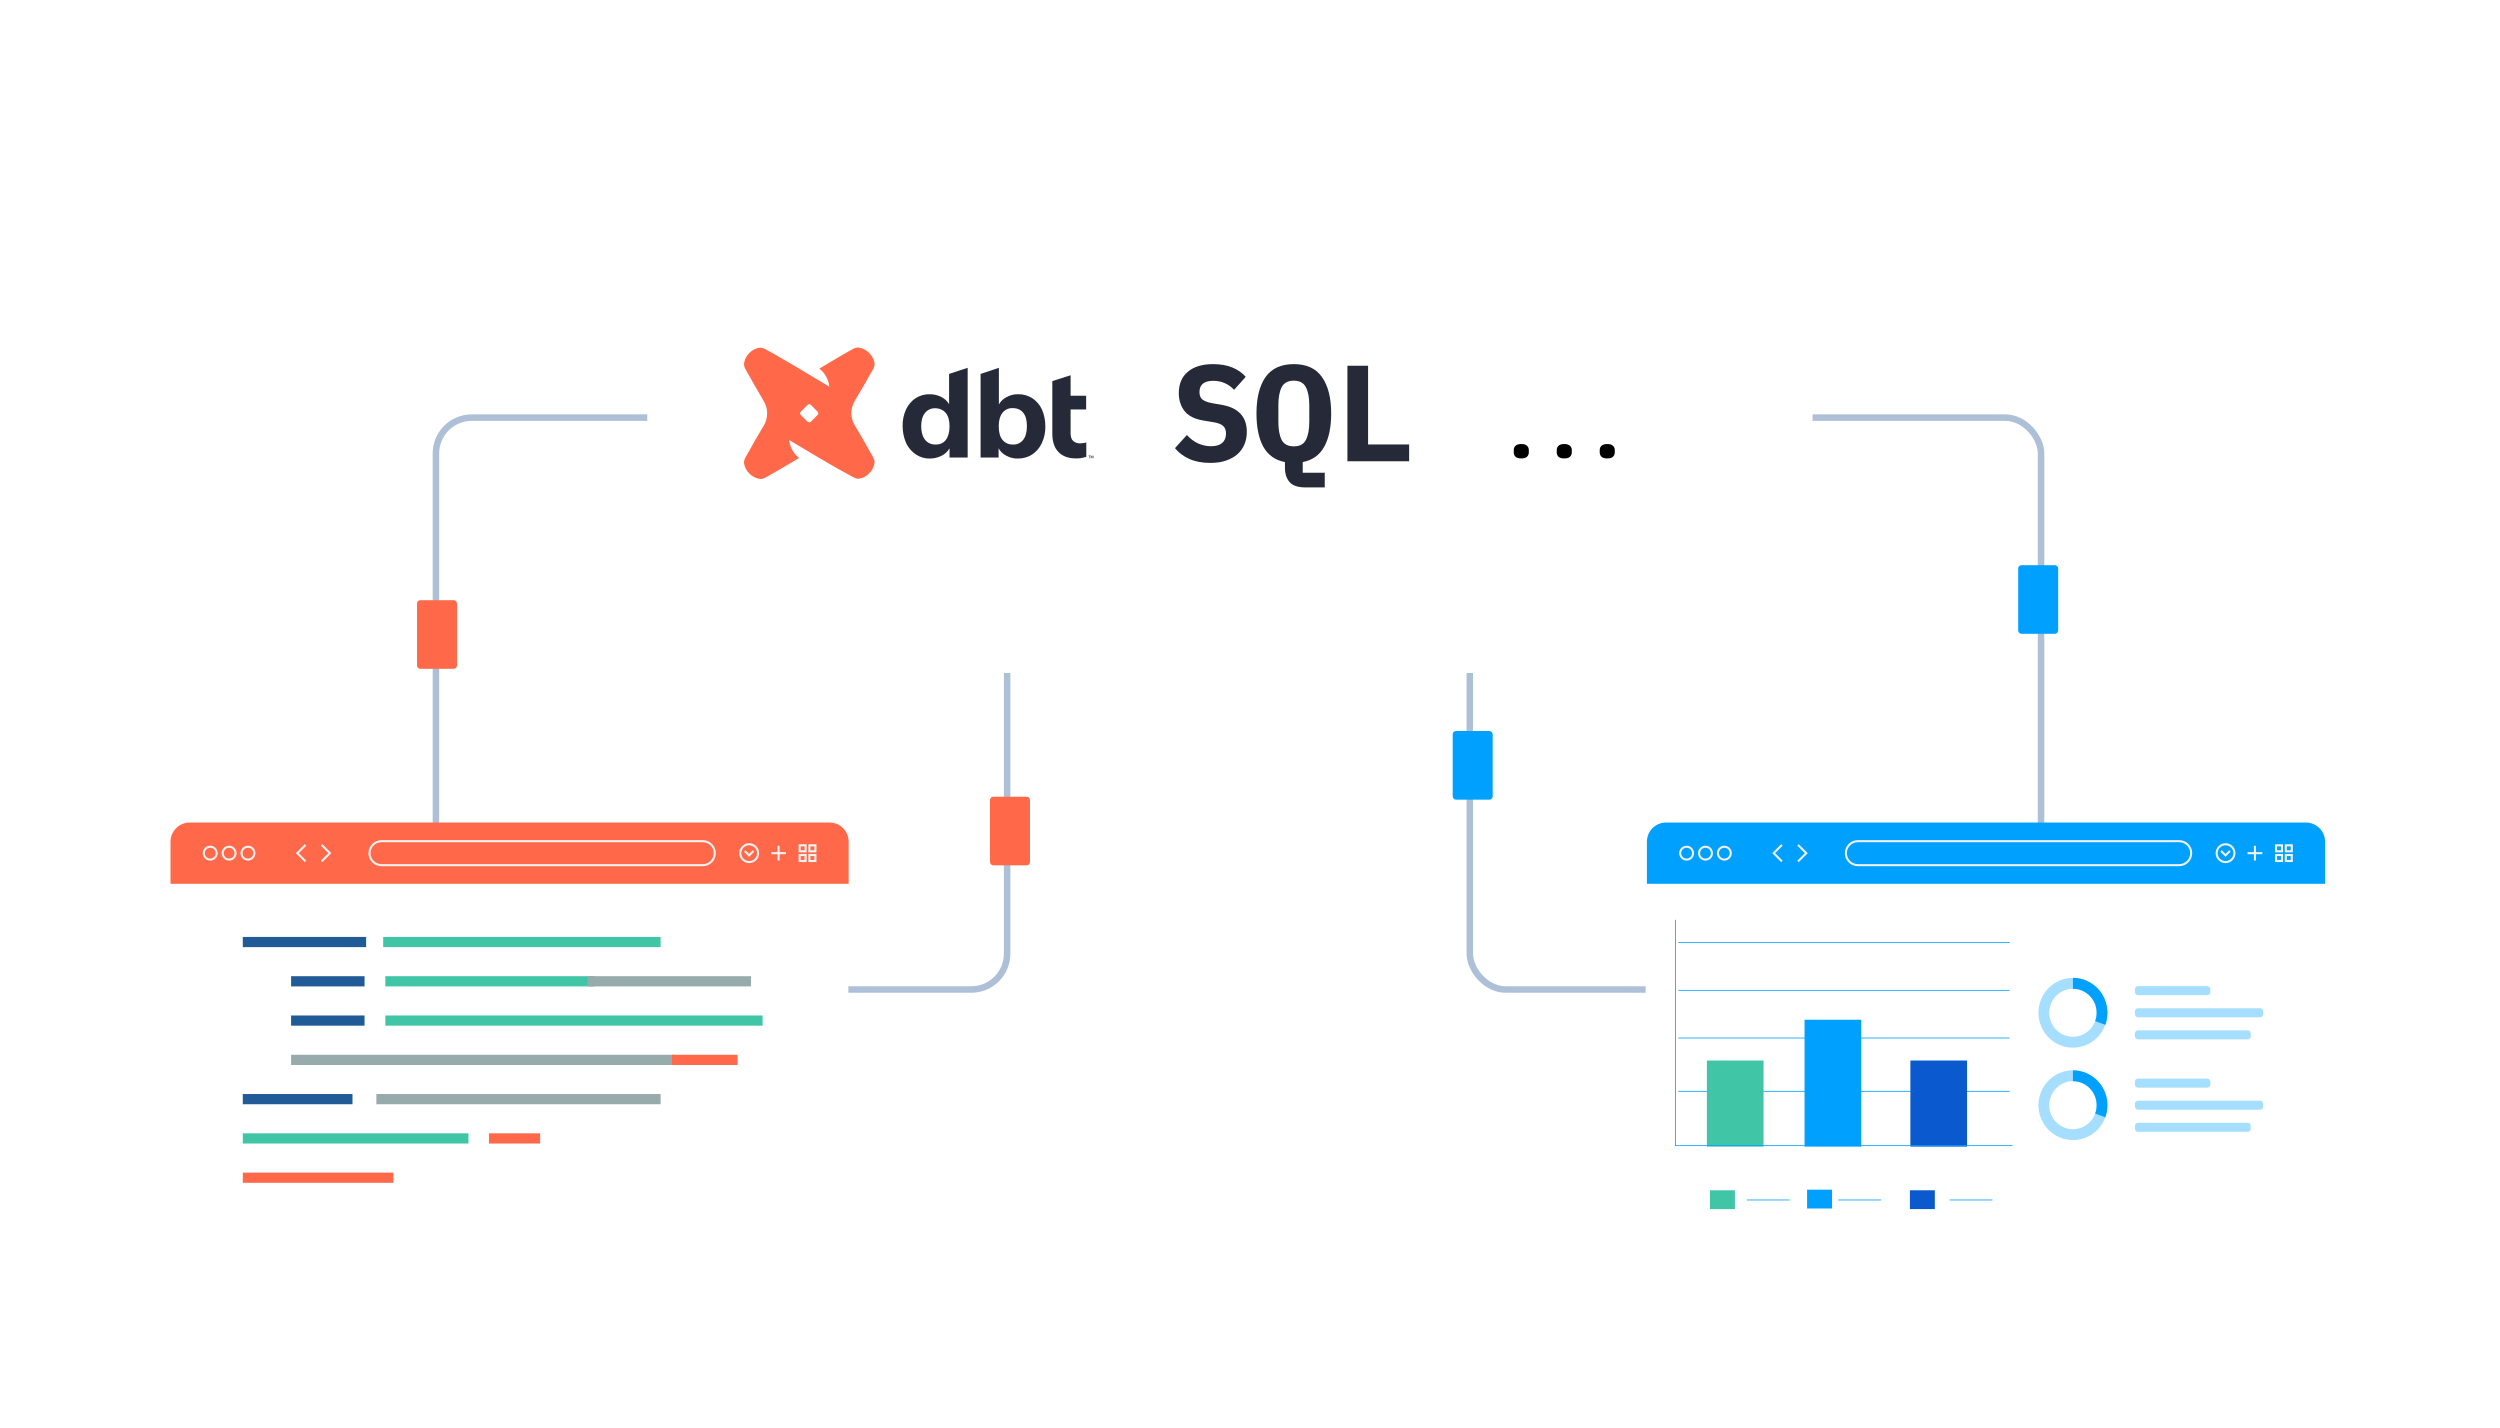 <svg width="865" height="494" viewBox="0 0 865 494" fill="none" xmlns="http://www.w3.org/2000/svg">
<rect x="508.56" y="144.496" width="197.641" height="197.872" rx="12.4" stroke="#ADC0D8" stroke-width="2.255"/>
<rect x="150.829" y="144.496" width="197.641" height="197.872" rx="12.4" stroke="#ADC0D8" stroke-width="2.255"/>
<g filter="url(#filter0_d_102_657)">
<path d="M59 302.636C59 299.523 61.523 297 64.636 297H287.901C291.014 297 293.537 299.524 293.537 302.636V425.969C293.537 429.85 290.573 433 286.92 433H65.617C61.965 433 59 429.85 59 425.969V302.636Z" fill="white"/>
</g>
<path d="M65.62 284.596H287.017C290.671 284.596 293.637 287.567 293.637 291.228V305.792H59V291.228C59 287.567 61.966 284.596 65.62 284.596Z" fill="#FF694A"/>
<path d="M72.737 297.781C71.313 297.781 70.155 296.62 70.155 295.194C70.155 293.768 71.313 292.607 72.737 292.607C74.16 292.607 75.319 293.768 75.319 295.194C75.319 296.62 74.16 297.781 72.737 297.781ZM72.737 293.324C71.71 293.324 70.87 294.159 70.87 295.194C70.87 296.229 71.704 297.064 72.737 297.064C73.769 297.064 74.603 296.229 74.603 295.194C74.603 294.159 73.769 293.324 72.737 293.324Z" fill="#F2F2F2"/>
<path d="M79.271 297.781C77.848 297.781 76.689 296.62 76.689 295.194C76.689 293.768 77.848 292.607 79.271 292.607C80.694 292.607 81.853 293.768 81.853 295.194C81.853 296.62 80.694 297.781 79.271 297.781ZM79.271 293.324C78.245 293.324 77.411 294.159 77.411 295.194C77.411 296.229 78.245 297.064 79.271 297.064C80.297 297.064 81.138 296.229 81.138 295.194C81.138 294.159 80.304 293.324 79.271 293.324Z" fill="#F2F2F2"/>
<path d="M85.798 297.781C84.375 297.781 83.216 296.62 83.216 295.194C83.216 293.768 84.375 292.607 85.798 292.607C87.222 292.607 88.38 293.768 88.38 295.194C88.38 296.62 87.222 297.781 85.798 297.781ZM85.798 293.324C84.772 293.324 83.931 294.159 83.931 295.194C83.931 296.229 84.766 297.064 85.798 297.064C86.831 297.064 87.659 296.229 87.659 295.194C87.659 294.159 86.824 293.324 85.798 293.324Z" fill="#F2F2F2"/>
<path d="M259.212 298.643C257.312 298.643 255.769 297.098 255.769 295.194C255.769 293.291 257.312 291.745 259.212 291.745C261.112 291.745 262.654 293.291 262.654 295.194C262.654 297.098 261.112 298.643 259.212 298.643ZM259.212 292.468C257.709 292.468 256.484 293.695 256.484 295.194C256.484 296.693 257.709 297.92 259.212 297.92C260.715 297.92 261.933 296.693 261.933 295.194C261.933 293.695 260.715 292.468 259.212 292.468Z" fill="#F2F2F2"/>
<path d="M259.192 296.467L257.418 294.683L257.921 294.179L259.192 295.446L260.457 294.179L260.966 294.683L259.192 296.467Z" fill="#F2F2F2"/>
<path d="M105.467 298.305L102.368 295.194L105.467 292.084L105.976 292.594L103.381 295.194L105.976 297.794L105.467 298.305Z" fill="#F2F2F2"/>
<path d="M111.544 298.298L111.034 297.794L113.629 295.194L111.034 292.594L111.544 292.084L114.649 295.194L111.544 298.298Z" fill="#F2F2F2"/>
<path d="M243.178 299.704H131.98C129.498 299.704 127.479 297.681 127.479 295.194C127.479 292.707 129.498 290.684 131.98 290.684H243.178C245.661 290.684 247.68 292.707 247.68 295.194C247.68 297.681 245.661 299.704 243.178 299.704ZM131.98 291.407C129.895 291.407 128.2 293.105 128.2 295.194C128.2 297.283 129.895 298.981 131.98 298.981H243.178C245.264 298.981 246.958 297.283 246.958 295.194C246.958 293.105 245.264 291.407 243.178 291.407H131.98Z" fill="#F2F2F2"/>
<path d="M269.738 292.641H269.017V297.747H269.738V292.641Z" fill="#F2F2F2"/>
<path d="M271.929 294.836H266.832V295.559H271.929V294.836Z" fill="#F2F2F2"/>
<path d="M279.105 294.909H276.318V292.117H279.105V294.909ZM277.033 294.186H278.384V292.833H277.033V294.186Z" fill="#F2F2F2"/>
<path d="M279.105 298.271H276.318V295.479H279.105V298.271ZM277.033 297.549H278.384V296.196H277.033V297.549Z" fill="#F2F2F2"/>
<path d="M282.488 294.909H279.701V292.117H282.488V294.909ZM280.416 294.186H281.767V292.833H280.416V294.186Z" fill="#F2F2F2"/>
<path d="M282.488 298.271H279.701V295.479H282.488V298.271ZM280.416 297.549H281.767V296.196H280.416V297.549Z" fill="#F2F2F2"/>
<g clip-path="url(#clip0_102_657)">
<path d="M162.092 392.127H84.005V395.662H162.092V392.127Z" fill="#40C6A7"/>
<path d="M186.882 392.127H169.178V395.662H186.882V392.127Z" fill="#FF694A"/>
<path d="M136.125 405.721H84.005V409.255H136.125V405.721Z" fill="#FF694A"/>
<path d="M228.571 378.534H130.216V382.069H228.571V378.534Z" fill="#98ABAC"/>
<path d="M121.964 378.534H84.005V382.069H121.964V378.534Z" fill="#205B97"/>
<path d="M233.198 364.95H100.718V368.485H233.198V364.95Z" fill="#98ABAC"/>
<path d="M255.199 364.95H232.484V368.485H255.199V364.95Z" fill="#FF694A"/>
<path d="M126.137 351.357H100.718V354.882H126.137V351.357Z" fill="#205B97"/>
<path d="M126.137 337.764H100.718V341.298H126.137V337.764Z" fill="#205B97"/>
<path d="M271.752 351.357H133.328V354.882H271.752V351.357Z" fill="#40C6A7"/>
<path d="M205.786 337.764H133.328V341.298H205.786V337.764Z" fill="#40C6A7"/>
<path d="M259.861 337.763H203.288V341.298H259.861V337.763Z" fill="#98ABAC"/>
<path d="M228.571 324.17H132.582V327.705H228.571V324.17Z" fill="#40C6A7"/>
<path d="M126.685 324.17H84.005V327.705H126.685V324.17Z" fill="#205B97"/>
</g>
<g filter="url(#filter1_d_102_657)">
<rect x="223.956" y="61" width="403.189" height="166.213" rx="5.636" fill="white"/>
</g>
<g filter="url(#filter2_d_102_657)">
<path d="M569.385 302.636C569.385 299.523 571.908 297 575.021 297H798.286C801.398 297 803.922 299.524 803.922 302.636V425.969C803.922 429.85 800.957 433 797.305 433H576.002C572.349 433 569.385 429.85 569.385 425.969V302.636Z" fill="white"/>
</g>
<path d="M576.449 284.596H797.845C801.499 284.596 804.465 287.567 804.465 291.228V305.792H569.829V291.228C569.829 287.567 572.794 284.596 576.449 284.596Z" fill="#00A0FF"/>
<path d="M580.699 377.596H695.331M580.699 359.153H695.331M580.699 342.651H695.331M580.699 326.149H695.331" stroke="#00A0FF" stroke-width="0.282"/>
<path d="M610.194 366.939H590.581V396.721H610.194V366.939Z" fill="#40C6A7"/>
<path d="M680.608 366.939H660.995V396.721H680.608V366.939Z" fill="#0B59CE"/>
<path d="M643.996 352.828H624.383V396.721H643.996V352.828Z" fill="#00A0FF"/>
<path d="M600.28 411.834H591.654V418.344H600.28V411.834Z" fill="#40C6A7"/>
<path d="M633.879 411.627H625.253V418.138H633.879V411.627Z" fill="#00A0FF"/>
<path d="M669.455 411.834H660.829V418.344H669.455V411.834Z" fill="#0B59CE"/>
<path d="M579.711 318.234V396.394H696.319M604.416 415.191H619.239M636.038 415.191H650.862M674.578 415.191H689.402" stroke="#00A0FF" stroke-width="0.282"/>
<path d="M583.565 297.781C582.142 297.781 580.983 296.62 580.983 295.194C580.983 293.768 582.142 292.607 583.565 292.607C584.989 292.607 586.147 293.768 586.147 295.194C586.147 296.62 584.989 297.781 583.565 297.781ZM583.565 293.324C582.539 293.324 581.698 294.159 581.698 295.194C581.698 296.229 582.533 297.064 583.565 297.064C584.598 297.064 585.432 296.229 585.432 295.194C585.432 294.159 584.598 293.324 583.565 293.324Z" fill="#F2F2F2"/>
<path d="M590.1 297.781C588.676 297.781 587.518 296.62 587.518 295.194C587.518 293.768 588.676 292.607 590.1 292.607C591.523 292.607 592.681 293.768 592.681 295.194C592.681 296.62 591.523 297.781 590.1 297.781ZM590.1 293.324C589.073 293.324 588.239 294.159 588.239 295.194C588.239 296.229 589.073 297.064 590.1 297.064C591.126 297.064 591.966 296.229 591.966 295.194C591.966 294.159 591.132 293.324 590.1 293.324Z" fill="#F2F2F2"/>
<path d="M596.627 297.781C595.203 297.781 594.045 296.62 594.045 295.194C594.045 293.768 595.203 292.607 596.627 292.607C598.05 292.607 599.208 293.768 599.208 295.194C599.208 296.62 598.05 297.781 596.627 297.781ZM596.627 293.324C595.601 293.324 594.76 294.159 594.76 295.194C594.76 296.229 595.594 297.064 596.627 297.064C597.659 297.064 598.487 296.229 598.487 295.194C598.487 294.159 597.653 293.324 596.627 293.324Z" fill="#F2F2F2"/>
<path d="M770.04 298.643C768.14 298.643 766.598 297.098 766.598 295.194C766.598 293.291 768.14 291.745 770.04 291.745C771.94 291.745 773.483 293.291 773.483 295.194C773.483 297.098 771.94 298.643 770.04 298.643ZM770.04 292.468C768.538 292.468 767.313 293.695 767.313 295.194C767.313 296.693 768.538 297.92 770.04 297.92C771.543 297.92 772.761 296.693 772.761 295.194C772.761 293.695 771.543 292.468 770.04 292.468Z" fill="#F2F2F2"/>
<path d="M770.021 296.467L768.247 294.683L768.75 294.179L770.021 295.446L771.285 294.179L771.795 294.683L770.021 296.467Z" fill="#F2F2F2"/>
<path d="M616.295 298.305L613.197 295.194L616.295 292.084L616.805 292.594L614.21 295.194L616.805 297.794L616.295 298.305Z" fill="#F2F2F2"/>
<path d="M622.372 298.298L621.863 297.794L624.458 295.194L621.863 292.594L622.372 292.084L625.477 295.194L622.372 298.298Z" fill="#F2F2F2"/>
<path d="M754.007 299.704H642.809C640.326 299.704 638.307 297.681 638.307 295.194C638.307 292.707 640.326 290.684 642.809 290.684H754.007C756.489 290.684 758.508 292.707 758.508 295.194C758.508 297.681 756.489 299.704 754.007 299.704ZM642.809 291.407C640.723 291.407 639.029 293.105 639.029 295.194C639.029 297.283 640.723 298.981 642.809 298.981H754.007C756.092 298.981 757.787 297.283 757.787 295.194C757.787 293.105 756.092 291.407 754.007 291.407H642.809Z" fill="#F2F2F2"/>
<path d="M780.567 292.641H779.845V297.748H780.567V292.641Z" fill="#F2F2F2"/>
<path d="M782.758 294.836H777.66V295.559H782.758V294.836Z" fill="#F2F2F2"/>
<path d="M789.934 294.909H787.147V292.117H789.934V294.909ZM787.862 294.186H789.212V292.833H787.862V294.186Z" fill="#F2F2F2"/>
<path d="M789.934 298.271H787.147V295.479H789.934V298.271ZM787.862 297.549H789.212V296.196H787.862V297.549Z" fill="#F2F2F2"/>
<path d="M793.317 294.909H790.53V292.117H793.317V294.909ZM791.245 294.186H792.595V292.833H791.245V294.186Z" fill="#F2F2F2"/>
<path d="M793.317 298.271H790.53V295.479H793.317V298.271ZM791.245 297.549H792.595V296.196H791.245V297.549Z" fill="#F2F2F2"/>
<path d="M717.239 338.344C710.645 338.344 705.303 343.756 705.303 350.421C705.303 357.086 710.652 362.492 717.239 362.492C722.376 362.492 726.752 359.209 728.433 354.606C728.903 353.306 729.168 351.893 729.168 350.421C729.168 343.749 723.832 338.344 717.239 338.344ZM717.239 358.725C712.711 358.725 709.036 355.01 709.036 350.421C709.036 345.831 712.711 342.111 717.239 342.111C721.767 342.111 725.441 345.825 725.441 350.421C725.441 351.429 725.262 352.404 724.931 353.293C723.793 356.456 720.78 358.725 717.239 358.725Z" fill="#A6DEFF"/>
<path d="M729.168 350.421C729.168 351.893 728.903 353.299 728.433 354.606L724.931 353.293C725.269 352.404 725.441 351.429 725.441 350.421C725.441 345.825 721.767 342.111 717.239 342.111V338.344C723.832 338.344 729.168 343.756 729.168 350.421Z" fill="#00A0FF"/>
<path d="M763.692 341.202H739.773C739.17 341.202 738.681 341.692 738.681 342.296V343.251C738.681 343.856 739.17 344.346 739.773 344.346H763.692C764.295 344.346 764.784 343.856 764.784 343.251V342.296C764.784 341.692 764.295 341.202 763.692 341.202Z" fill="#A6DEFF"/>
<path d="M781.963 348.849H739.773C739.17 348.849 738.681 349.339 738.681 349.943V350.898C738.681 351.503 739.17 351.993 739.773 351.993H781.963C782.567 351.993 783.056 351.503 783.056 350.898V349.943C783.056 349.339 782.567 348.849 781.963 348.849Z" fill="#A6DEFF"/>
<path d="M777.674 356.489H739.773C739.17 356.489 738.681 356.979 738.681 357.584V358.539C738.681 359.143 739.17 359.633 739.773 359.633H777.674C778.277 359.633 778.766 359.143 778.766 358.539V357.584C778.766 356.979 778.277 356.489 777.674 356.489Z" fill="#A6DEFF"/>
<path d="M717.239 370.324C710.645 370.324 705.303 375.736 705.303 382.402C705.303 389.067 710.652 394.472 717.239 394.472C722.376 394.472 726.752 391.189 728.433 386.587C728.903 385.287 729.168 383.874 729.168 382.402C729.168 375.73 723.832 370.324 717.239 370.324ZM717.239 390.705C712.711 390.705 709.036 386.991 709.036 382.402C709.036 377.812 712.711 374.091 717.239 374.091C721.767 374.091 725.441 377.805 725.441 382.402C725.441 383.41 725.262 384.385 724.931 385.273C723.793 388.437 720.78 390.705 717.239 390.705Z" fill="#A6DEFF"/>
<path d="M729.168 382.408C729.168 383.881 728.903 385.287 728.433 386.593L724.931 385.28C725.269 384.391 725.441 383.417 725.441 382.408C725.441 377.812 721.767 374.098 717.239 374.098V370.331C723.832 370.331 729.168 375.743 729.168 382.408Z" fill="#00A0FF"/>
<path d="M763.692 373.189H739.773C739.17 373.189 738.681 373.679 738.681 374.284V375.239C738.681 375.843 739.17 376.333 739.773 376.333H763.692C764.295 376.333 764.784 375.843 764.784 375.239V374.284C764.784 373.679 764.295 373.189 763.692 373.189Z" fill="#A6DEFF"/>
<path d="M781.963 380.83H739.773C739.17 380.83 738.681 381.32 738.681 381.924V382.879C738.681 383.483 739.17 383.973 739.773 383.973H781.963C782.567 383.973 783.056 383.483 783.056 382.879V381.924C783.056 381.32 782.567 380.83 781.963 380.83Z" fill="#A6DEFF"/>
<path d="M777.674 388.47H739.773C739.17 388.47 738.681 388.96 738.681 389.565V390.52C738.681 391.124 739.17 391.614 739.773 391.614H777.674C778.277 391.614 778.766 391.124 778.766 390.52V389.565C778.766 388.96 778.277 388.47 777.674 388.47Z" fill="#A6DEFF"/>
<path d="M378.166 157.9L377.915 158.557H377.815L377.564 157.9V158.557H377.413V157.647H377.614L377.865 158.355L378.116 157.647H378.317V158.557H378.166V157.9ZM377.312 157.799H377.061V158.608H376.911V157.799H376.659V157.647H377.312V157.799Z" fill="#262A38"/>
<path d="M334.813 127.256V158.304H328.533V155.118C327.88 156.231 326.926 157.141 325.771 157.697C324.565 158.304 323.158 158.658 321.752 158.658C320.044 158.709 318.336 158.203 316.879 157.242C315.422 156.231 314.267 154.916 313.513 153.298C312.709 151.427 312.307 149.455 312.307 147.432C312.257 145.41 312.659 143.437 313.513 141.617C314.267 140.049 315.372 138.684 316.829 137.774C318.285 136.813 319.993 136.358 321.752 136.409C323.108 136.409 324.464 136.712 325.62 137.319C326.775 137.875 327.73 138.735 328.383 139.847V129.38L334.813 127.256ZM327.278 152.186C328.081 151.124 328.533 149.556 328.533 147.533C328.533 145.511 328.132 143.994 327.278 142.932C326.424 141.87 325.067 141.263 323.661 141.263C322.254 141.162 320.898 141.819 320.044 142.881C319.19 143.943 318.738 145.46 318.738 147.432C318.738 149.455 319.19 151.023 320.044 152.135C320.898 153.247 322.304 153.854 323.661 153.804C325.268 153.854 326.474 153.247 327.278 152.186Z" fill="#262A38"/>
<path d="M357.168 137.774C358.625 138.735 359.78 140.1 360.484 141.617C361.287 143.437 361.689 145.41 361.689 147.432C361.74 149.455 361.338 151.478 360.484 153.298C359.73 154.916 358.625 156.282 357.118 157.242C355.711 158.203 353.953 158.658 352.245 158.658C350.838 158.709 349.482 158.355 348.226 157.697C347.071 157.141 346.116 156.231 345.513 155.118V158.304H339.284V129.38L345.614 127.256V139.948C346.217 138.836 347.171 137.926 348.327 137.369C349.532 136.712 350.889 136.358 352.295 136.409C354.003 136.358 355.711 136.864 357.168 137.774ZM354.053 152.135C354.907 151.023 355.309 149.455 355.309 147.382C355.309 145.41 354.907 143.893 354.053 142.831C353.199 141.769 351.994 141.212 350.436 141.212C349.03 141.111 347.674 141.769 346.82 142.881C345.966 143.994 345.564 145.511 345.564 147.483C345.564 149.506 345.966 151.073 346.82 152.135C347.674 153.247 349.03 153.854 350.436 153.804C351.893 153.905 353.199 153.247 354.053 152.135Z" fill="#262A38"/>
<path d="M370.43 141.718V150.011C370.43 151.225 370.782 152.084 371.335 152.59C371.988 153.146 372.842 153.45 373.746 153.399C374.449 153.399 375.152 153.298 375.856 153.096V158.051C374.65 158.456 373.444 158.658 372.239 158.608C369.627 158.608 367.617 157.849 366.211 156.383C364.804 154.916 364.101 152.792 364.101 150.062V131.857L370.43 129.835V136.914H375.806V141.668H370.43V141.718Z" fill="#262A38"/>
<path d="M300.703 122.098C301.758 123.109 302.461 124.475 302.612 125.941C302.612 126.548 302.461 126.952 302.06 127.761C301.708 128.52 297.136 136.459 295.78 138.633C295.027 139.898 294.574 141.415 294.574 142.932C294.574 144.449 294.976 145.915 295.78 147.23C297.136 149.404 301.658 157.343 302.06 158.152C302.411 158.911 302.612 159.316 302.612 159.922C302.461 161.389 301.808 162.754 300.753 163.765C299.749 164.827 298.392 165.535 296.935 165.636C296.333 165.636 295.931 165.485 295.177 165.08C294.424 164.726 286.436 160.276 284.276 158.911C284.125 158.81 283.924 158.709 283.724 158.608L273.023 152.236C273.274 154.309 274.179 156.281 275.636 157.697C275.937 158.001 276.188 158.254 276.54 158.456C276.289 158.557 275.987 158.709 275.786 158.86C273.626 160.226 265.739 164.777 264.935 165.181C264.182 165.535 263.78 165.738 263.127 165.738C261.67 165.586 260.314 164.929 259.309 163.867C258.254 162.855 257.551 161.49 257.4 160.023C257.45 159.417 257.601 158.81 257.953 158.254C258.304 157.495 262.876 149.505 264.232 147.331C264.986 146.067 265.438 144.55 265.438 143.033C265.438 141.516 265.036 140.049 264.232 138.735C262.876 136.459 258.304 128.52 257.953 127.761C257.601 127.205 257.45 126.598 257.4 125.992C257.551 124.525 258.204 123.16 259.259 122.149C260.263 121.087 261.62 120.429 263.077 120.278C263.679 120.328 264.282 120.48 264.885 120.834C265.538 121.137 271.315 124.475 274.38 126.295L275.083 126.7C275.334 126.851 275.535 127.003 275.686 127.054L276.037 127.256L286.939 133.779C286.687 131.301 285.432 129.026 283.472 127.509C283.724 127.408 284.025 127.256 284.226 127.104C286.386 125.739 294.273 121.137 295.077 120.783C295.629 120.429 296.232 120.278 296.885 120.227C298.342 120.379 299.648 121.036 300.703 122.098ZM280.559 145.915L282.87 143.589C283.221 143.235 283.221 142.78 282.87 142.426L280.559 140.1C280.207 139.746 279.755 139.746 279.403 140.1L277.092 142.426C276.741 142.78 276.741 143.235 277.092 143.589L279.403 145.915C279.705 146.168 280.257 146.168 280.559 145.915Z" fill="#FF694A"/>
<path d="M418.756 160.168C415.978 160.168 413.563 159.71 411.512 158.795C409.46 157.88 407.803 156.633 406.54 155.055L410.66 150.51C411.859 151.835 413.169 152.814 414.589 153.445C416.041 154.076 417.509 154.392 418.992 154.392C420.697 154.392 421.991 154.013 422.875 153.256C423.758 152.498 424.2 151.409 424.2 149.989C424.2 148.821 423.853 147.937 423.159 147.338C422.496 146.738 421.36 146.312 419.75 146.059L416.294 145.491C413.327 144.986 411.18 143.897 409.855 142.224C408.529 140.52 407.866 138.452 407.866 136.022C407.866 132.834 408.908 130.372 410.991 128.636C413.074 126.868 415.994 125.985 419.75 125.985C422.307 125.985 424.532 126.379 426.426 127.168C428.319 127.957 429.85 129.031 431.018 130.388L426.994 134.886C426.11 133.907 425.068 133.15 423.869 132.613C422.669 132.045 421.312 131.761 419.797 131.761C416.609 131.761 415.015 133.071 415.015 135.691C415.015 136.827 415.363 137.679 416.057 138.247C416.783 138.815 417.951 139.241 419.56 139.525L423.017 140.141C425.7 140.614 427.767 141.624 429.219 143.171C430.671 144.718 431.397 146.801 431.397 149.421C431.397 150.967 431.129 152.403 430.592 153.729C430.055 155.023 429.251 156.16 428.177 157.138C427.104 158.085 425.779 158.827 424.2 159.363C422.654 159.9 420.839 160.168 418.756 160.168ZM458.365 168.643H451.642C449.086 168.643 447.271 168.027 446.197 166.796C445.124 165.566 444.588 163.908 444.588 161.825V159.884C441.21 159.221 438.717 157.454 437.107 154.581C435.529 151.678 434.74 147.843 434.74 143.076C434.74 137.679 435.781 133.481 437.865 130.483C439.979 127.484 443.246 125.985 447.665 125.985C452.084 125.985 455.335 127.484 457.418 130.483C459.533 133.481 460.59 137.679 460.59 143.076C460.59 147.843 459.786 151.678 458.176 154.581C456.598 157.454 454.12 159.221 450.743 159.884V163.577H458.365V168.643ZM447.665 154.439C449.685 154.439 451.074 153.698 451.832 152.214C452.621 150.699 453.015 148.6 453.015 145.917V140.188C453.015 137.537 452.621 135.47 451.832 133.986C451.074 132.471 449.685 131.713 447.665 131.713C445.645 131.713 444.241 132.471 443.451 133.986C442.694 135.47 442.315 137.537 442.315 140.188V145.964C442.315 148.616 442.694 150.699 443.451 152.214C444.241 153.698 445.645 154.439 447.665 154.439ZM466.206 159.6V126.553H473.355V153.776H487.559V159.6H466.206Z" fill="#262A38"/>
<path d="M526.367 158.618C525.441 158.618 524.772 158.419 524.358 158.022C523.962 157.609 523.763 157.121 523.763 156.559V155.691C523.763 155.129 523.962 154.65 524.358 154.253C524.772 153.839 525.441 153.633 526.367 153.633C527.293 153.633 527.954 153.839 528.351 154.253C528.765 154.65 528.971 155.129 528.971 155.691V156.559C528.971 157.121 528.765 157.609 528.351 158.022C527.954 158.419 527.293 158.618 526.367 158.618ZM541.238 158.618C540.312 158.618 539.642 158.419 539.229 158.022C538.832 157.609 538.634 157.121 538.634 156.559V155.691C538.634 155.129 538.832 154.65 539.229 154.253C539.642 153.839 540.312 153.633 541.238 153.633C542.163 153.633 542.825 153.839 543.222 154.253C543.635 154.65 543.842 155.129 543.842 155.691V156.559C543.842 157.121 543.635 157.609 543.222 158.022C542.825 158.419 542.163 158.618 541.238 158.618ZM556.108 158.618C555.182 158.618 554.512 158.419 554.099 158.022C553.702 157.609 553.504 157.121 553.504 156.559V155.691C553.504 155.129 553.702 154.65 554.099 154.253C554.512 153.839 555.182 153.633 556.108 153.633C557.034 153.633 557.695 153.839 558.092 154.253C558.505 154.65 558.712 155.129 558.712 155.691V156.559C558.712 157.121 558.505 157.609 558.092 158.022C557.695 158.419 557.034 158.618 556.108 158.618Z" fill="black"/>
<rect x="144.286" y="207.667" width="13.835" height="23.745" rx="1.127" fill="#FF694A"/>
<rect x="342.541" y="275.667" width="13.835" height="23.745" rx="1.127" fill="#FF694A"/>
<rect x="502.631" y="252.936" width="13.835" height="23.745" rx="1.127" fill="#00A0FF"/>
<rect x="698.296" y="195.553" width="13.835" height="23.745" rx="1.127" fill="#00A0FF"/>
<defs>
<filter id="filter0_d_102_657" x="43.218" y="285.727" width="266.101" height="167.564" filterUnits="userSpaceOnUse" color-interpolation-filters="sRGB">
<feFlood flood-opacity="0" result="BackgroundImageFix"/>
<feColorMatrix in="SourceAlpha" type="matrix" values="0 0 0 0 0 0 0 0 0 0 0 0 0 0 0 0 0 0 127 0" result="hardAlpha"/>
<feOffset dy="4.509"/>
<feGaussianBlur stdDeviation="7.891"/>
<feComposite in2="hardAlpha" operator="out"/>
<feColorMatrix type="matrix" values="0 0 0 0 0.043 0 0 0 0 0.349 0 0 0 0 0.808 0 0 0 0.1 0"/>
<feBlend mode="normal" in2="BackgroundImageFix" result="effect1_dropShadow_102_657"/>
<feBlend mode="normal" in="SourceGraphic" in2="effect1_dropShadow_102_657" result="shape"/>
</filter>
<filter id="filter1_d_102_657" x="201.411" y="44.091" width="448.279" height="211.304" filterUnits="userSpaceOnUse" color-interpolation-filters="sRGB">
<feFlood flood-opacity="0" result="BackgroundImageFix"/>
<feColorMatrix in="SourceAlpha" type="matrix" values="0 0 0 0 0 0 0 0 0 0 0 0 0 0 0 0 0 0 127 0" result="hardAlpha"/>
<feOffset dy="5.636"/>
<feGaussianBlur stdDeviation="11.273"/>
<feComposite in2="hardAlpha" operator="out"/>
<feColorMatrix type="matrix" values="0 0 0 0 0.016 0 0 0 0 0.392 0 0 0 0 0.69 0 0 0 0.1 0"/>
<feBlend mode="normal" in2="BackgroundImageFix" result="effect1_dropShadow_102_657"/>
<feBlend mode="normal" in="SourceGraphic" in2="effect1_dropShadow_102_657" result="shape"/>
</filter>
<filter id="filter2_d_102_657" x="553.603" y="285.727" width="266.101" height="167.564" filterUnits="userSpaceOnUse" color-interpolation-filters="sRGB">
<feFlood flood-opacity="0" result="BackgroundImageFix"/>
<feColorMatrix in="SourceAlpha" type="matrix" values="0 0 0 0 0 0 0 0 0 0 0 0 0 0 0 0 0 0 127 0" result="hardAlpha"/>
<feOffset dy="4.509"/>
<feGaussianBlur stdDeviation="7.891"/>
<feComposite in2="hardAlpha" operator="out"/>
<feColorMatrix type="matrix" values="0 0 0 0 0.043 0 0 0 0 0.349 0 0 0 0 0.808 0 0 0 0.1 0"/>
<feBlend mode="normal" in2="BackgroundImageFix" result="effect1_dropShadow_102_657"/>
<feBlend mode="normal" in="SourceGraphic" in2="effect1_dropShadow_102_657" result="shape"/>
</filter>
<clipPath id="clip0_102_657">
<rect width="187.759" height="85.085" fill="white" transform="translate(76.099 324.17)"/>
</clipPath>
</defs>
</svg>
